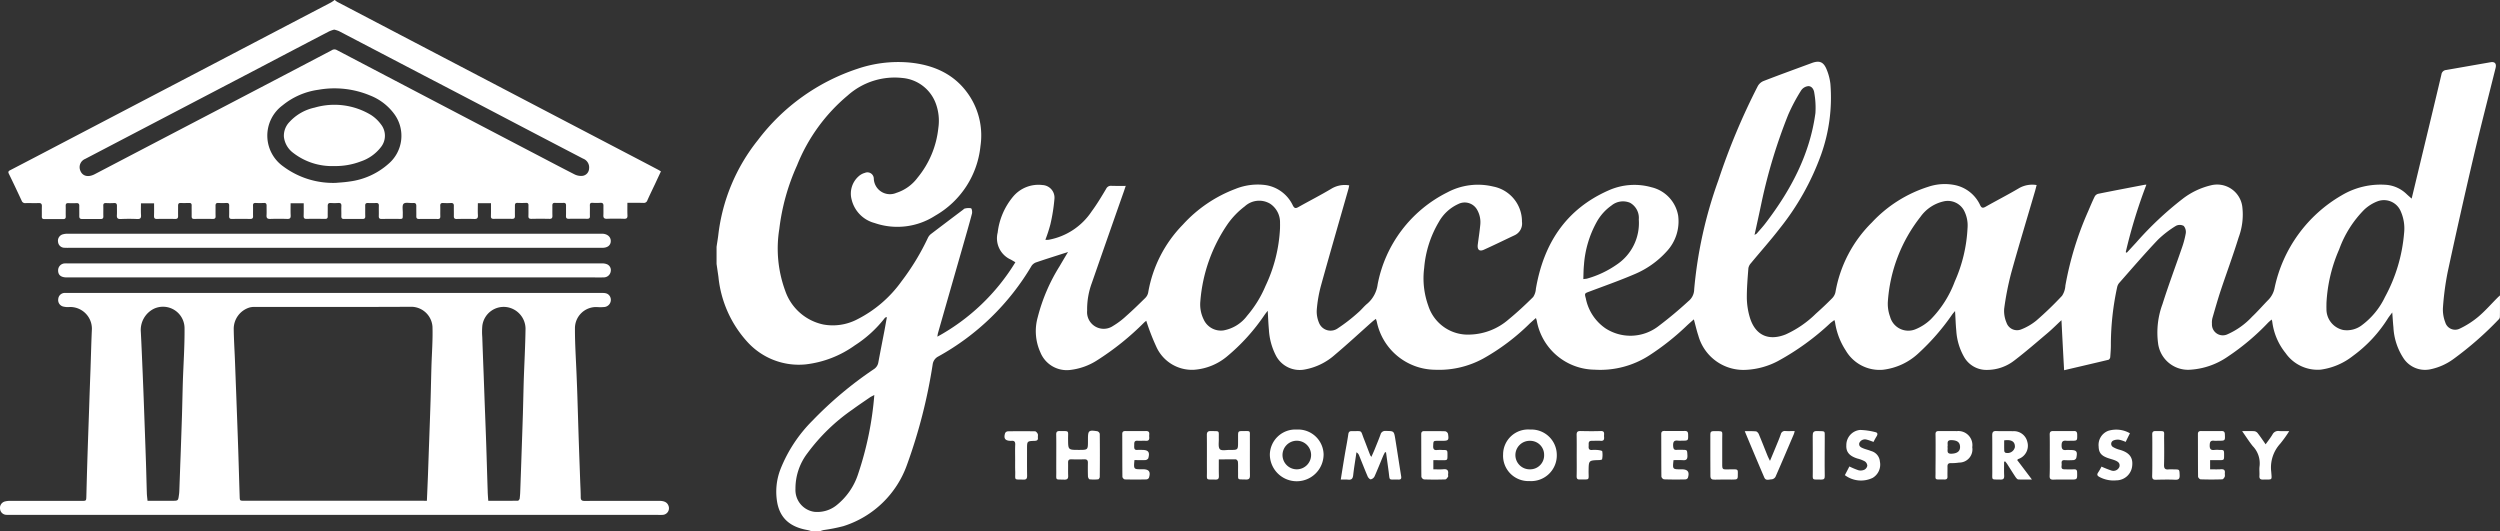 <svg viewBox="0 0 321.937 68.389" xmlns="http://www.w3.org/2000/svg">
<rect x="0" y="0" width="321.937" height="68.389" fill="#333333" stroke="none"/>
<defs>
<style>
                      .cls-1 {
                        fill: #fff;
                      }
                    </style>
</defs>
<g id="Logo" transform="translate(-450.375 -2080.849)">
<g data-name="Group 12" id="Group_12" transform="translate(542.65 2088.799)">
<path class="cls-1" d="M0,23.7c.07-.5.16-1,.22-1.5A23.959,23.959,0,0,1,5.341,9.928,26.469,26.469,0,0,1,18.1.785a16.309,16.309,0,0,1,6.642-.83c3.321.3,6.152,1.59,7.972,4.531a9.311,9.311,0,0,1,1.27,6.232,11.654,11.654,0,0,1-5.822,8.962,8.982,8.982,0,0,1-7.812.95,4.118,4.118,0,0,1-2.951-3,2.976,2.976,0,0,1,.89-3.011,2,2,0,0,1,.82-.45.822.822,0,0,1,1.14.76,2.079,2.079,0,0,0,2.9,1.82A5.468,5.468,0,0,0,25.877,14.8a12.013,12.013,0,0,0,2.681-6.392,6.428,6.428,0,0,0-.35-3.231,5.045,5.045,0,0,0-4.241-3.221A9.078,9.078,0,0,0,16.894,4.2a22.709,22.709,0,0,0-6.532,9.012,27.77,27.77,0,0,0-2.281,8.182,15.76,15.76,0,0,0,.76,7.962,6.637,6.637,0,0,0,4.9,4.341,6.782,6.782,0,0,0,4.271-.61,15.736,15.736,0,0,0,5.8-4.941,30.974,30.974,0,0,0,3.411-5.621,1.373,1.373,0,0,1,.4-.49Q29.7,20.455,31.768,18.9c.05-.04.1-.11.16-.12a1.874,1.874,0,0,1,.84-.05c.11.04.18.48.12.7-.38,1.45-.8,2.881-1.21,4.321q-1.59,5.536-3.171,11.073a4.028,4.028,0,0,0-.07.44A26.87,26.87,0,0,0,38.48,25.682l-.58-.34a3,3,0,0,1-1.7-3.481A8.806,8.806,0,0,1,38.18,17.24a4.254,4.254,0,0,1,3.791-1.5,1.624,1.624,0,0,1,1.54,1.77,22.847,22.847,0,0,1-.52,3.281,18.513,18.513,0,0,1-.65,2,2.783,2.783,0,0,0,.41,0,8.487,8.487,0,0,0,5.561-3.671c.68-.92,1.27-1.91,1.86-2.9a.667.667,0,0,1,.67-.38c.59.02,1.19.01,1.85.01-.07.2-.15.44-.23.68q-2.086,5.927-4.151,11.863a9.758,9.758,0,0,0-.59,3.521,2.141,2.141,0,0,0,3.331,1.971,10.1,10.1,0,0,0,1.71-1.29c.84-.74,1.64-1.52,2.431-2.3a1.355,1.355,0,0,0,.39-.71,16.441,16.441,0,0,1,4.471-8.752,17.468,17.468,0,0,1,6.752-4.591,7.671,7.671,0,0,1,3.711-.52,4.641,4.641,0,0,1,3.691,2.641c.2.39.37.41.72.21,1.42-.8,2.881-1.54,4.281-2.381a3.331,3.331,0,0,1,2.261-.41c-.04.17-.06.34-.11.5-1.18,4.151-2.391,8.3-3.541,12.463a16.926,16.926,0,0,0-.53,3.091,3.726,3.726,0,0,0,.29,1.64,1.6,1.6,0,0,0,2.441.7,21.646,21.646,0,0,0,2.591-2.011c.43-.36.78-.83,1.22-1.18a3.922,3.922,0,0,0,1.3-2.451,16.732,16.732,0,0,1,8.962-11.843,8.369,8.369,0,0,1,5.912-.76,4.576,4.576,0,0,1,3.711,4.541,1.653,1.653,0,0,1-.94,1.73c-1.32.62-2.641,1.27-3.971,1.87-.58.26-.86-.01-.78-.67.11-.84.24-1.68.32-2.521a3.215,3.215,0,0,0-.46-2.051,1.832,1.832,0,0,0-2.381-.64,5.443,5.443,0,0,0-2.491,2.3,13.793,13.793,0,0,0-1.89,5.932,10.411,10.411,0,0,0,.53,4.861,5.348,5.348,0,0,0,5.411,3.711,7.9,7.9,0,0,0,4.921-1.941c1.11-.91,2.161-1.89,3.171-2.891a2.114,2.114,0,0,0,.35-1.05c.99-5.792,3.831-10.233,9.342-12.673a8.121,8.121,0,0,1,5.561-.41,4.542,4.542,0,0,1,3.421,3.651,5.663,5.663,0,0,1-1.51,4.641,11.607,11.607,0,0,1-4.091,2.891c-1.91.82-3.871,1.51-5.812,2.241-.64.24-.66.22-.48.88A6.11,6.11,0,0,0,114.48,34.2a5.9,5.9,0,0,0,6.722-.22,51.106,51.106,0,0,0,3.941-3.281,1.963,1.963,0,0,0,.75-1.53A55.7,55.7,0,0,1,129,15.149a84.853,84.853,0,0,1,5.081-12.143,1.488,1.488,0,0,1,.74-.66c2.061-.8,4.141-1.55,6.222-2.321.95-.35,1.49-.16,1.881.77a6.822,6.822,0,0,1,.51,1.921,21.848,21.848,0,0,1-1.22,9.172,33.228,33.228,0,0,1-5.311,9.452c-1.18,1.53-2.471,2.971-3.7,4.461a1.3,1.3,0,0,0-.33.65c-.1,1.29-.21,2.591-.2,3.881a9.308,9.308,0,0,0,.37,2.4c.68,2.331,2.4,3.141,4.641,2.241a13.383,13.383,0,0,0,3.891-2.681c.71-.63,1.4-1.28,2.071-1.961a1.588,1.588,0,0,0,.44-.8,16.577,16.577,0,0,1,4.691-8.972,16.907,16.907,0,0,1,7.272-4.6,6.618,6.618,0,0,1,3.391-.22,4.6,4.6,0,0,1,3.281,2.6c.18.37.35.39.69.2,1.43-.81,2.9-1.56,4.321-2.4a3.444,3.444,0,0,1,2.261-.4c-.07.26-.13.51-.2.76-1.03,3.531-2.1,7.042-3.081,10.583a37.61,37.61,0,0,0-.9,4.591,3.871,3.871,0,0,0,.3,1.79,1.429,1.429,0,0,0,1.88.87,7.24,7.24,0,0,0,1.961-1.14A43.328,43.328,0,0,0,173.265,30a2.686,2.686,0,0,0,.43-1.32,41.633,41.633,0,0,1,2.931-9.562c.27-.63.53-1.26.83-1.87a.724.724,0,0,1,.46-.38c1.971-.4,3.941-.77,5.912-1.15a1.866,1.866,0,0,1,.3-.03,66.361,66.361,0,0,0-2.661,8.692c.04.03.09.05.13.08.4-.43.8-.87,1.2-1.3a43.179,43.179,0,0,1,5.992-5.641,9.591,9.591,0,0,1,3.671-1.75,3.268,3.268,0,0,1,4.011,2.711A8.434,8.434,0,0,1,196,22.5c-.7,2.271-1.53,4.5-2.281,6.752-.4,1.2-.74,2.411-1.09,3.621a2.3,2.3,0,0,0-.06.74,1.4,1.4,0,0,0,2.011,1.34,9.671,9.671,0,0,0,3.151-2.251c.75-.71,1.42-1.49,2.151-2.231a3.011,3.011,0,0,0,.76-1.52,18.069,18.069,0,0,1,8.642-11.893,9.785,9.785,0,0,1,5.8-1.34,4.253,4.253,0,0,1,2.531,1.17c.19.18.39.35.67.6.24-.99.45-1.86.66-2.741,1.06-4.411,2.131-8.822,3.171-13.233a.67.67,0,0,1,.61-.59c1.911-.33,3.821-.67,5.731-1,.54-.09.77.18.64.73-.95,3.821-1.941,7.632-2.841,11.463q-1.74,7.427-3.341,14.874a36.4,36.4,0,0,0-.6,4.541,4.551,4.551,0,0,0,.3,1.89,1.323,1.323,0,0,0,1.88.8,11.125,11.125,0,0,0,2.371-1.52c.89-.75,1.66-1.64,2.481-2.461.08-.08.16-.15.31-.29,0,.98.01,1.88-.01,2.771a.508.508,0,0,1-.17.34,43.269,43.269,0,0,1-5.862,5.121,7.651,7.651,0,0,1-2.9,1.28A3.319,3.319,0,0,1,217.207,38a7.993,7.993,0,0,1-1.27-3.941c-.06-.58-.09-1.16-.15-1.91-.23.31-.4.52-.54.73a17.4,17.4,0,0,1-4.531,4.871,8.567,8.567,0,0,1-4.131,1.76,5.029,5.029,0,0,1-4.541-2.141,7.986,7.986,0,0,1-1.71-4.041,1.931,1.931,0,0,0-.08-.27c-.18.16-.33.28-.46.41a30.139,30.139,0,0,1-5.191,4.371,9.506,9.506,0,0,1-4.991,1.69,3.89,3.89,0,0,1-3.981-3.411,10.566,10.566,0,0,1,.57-5.051c.76-2.411,1.65-4.771,2.471-7.162a11.863,11.863,0,0,0,.52-1.921,1.2,1.2,0,0,0-.26-.98,1.071,1.071,0,0,0-1-.01,13.155,13.155,0,0,0-2.321,1.79c-1.72,1.81-3.351,3.711-5,5.581a1.24,1.24,0,0,0-.25.53,35.311,35.311,0,0,0-.81,7.322c.01.56-.04,1.13-.08,1.69a.461.461,0,0,1-.21.33c-1.87.45-3.741.88-5.731,1.35-.12-2.171-.23-4.261-.34-6.442-.62.57-1.16,1.12-1.75,1.62-1.42,1.2-2.831,2.431-4.311,3.561a5.725,5.725,0,0,1-3.531,1.22,3.3,3.3,0,0,1-2.971-1.71,7.752,7.752,0,0,1-.98-3.321c-.08-.81-.1-1.62-.16-2.551-.17.2-.28.32-.38.46a29.142,29.142,0,0,1-4.281,4.931,8.065,8.065,0,0,1-4.621,2.171,5.042,5.042,0,0,1-4.8-2.491,9.027,9.027,0,0,1-1.37-3.611,1.739,1.739,0,0,0-.09-.3c-.19.15-.35.26-.5.38a32.762,32.762,0,0,1-6.782,4.911,9.787,9.787,0,0,1-4.051,1.12,6.021,6.021,0,0,1-6.182-4.4c-.22-.66-.37-1.34-.58-2.1-.3.27-.57.5-.83.74a32.505,32.505,0,0,1-4.921,3.911,11.628,11.628,0,0,1-7.032,1.83,7.665,7.665,0,0,1-7.452-6.342c-.02-.08-.05-.15-.1-.31-.29.25-.53.46-.77.68a27.922,27.922,0,0,1-6,4.531,11.871,11.871,0,0,1-6.242,1.45,7.738,7.738,0,0,1-7.482-6.192c-.02-.09-.06-.18-.11-.36a5.862,5.862,0,0,0-.48.37c-1.59,1.41-3.161,2.871-4.791,4.241a7.957,7.957,0,0,1-3.851,1.9,3.45,3.45,0,0,1-3.771-1.81,8.283,8.283,0,0,1-.89-3.3c-.07-.77-.1-1.54-.15-2.441-.18.22-.29.36-.39.5A25.454,25.454,0,0,1,65.747,37.8a7.445,7.445,0,0,1-4.281,1.73,5.031,5.031,0,0,1-4.851-3,28.4,28.4,0,0,1-1.28-3.311c-.04.03-.16.12-.27.22a35.091,35.091,0,0,1-5.982,4.821,8.109,8.109,0,0,1-3.631,1.3A3.662,3.662,0,0,1,41.7,37.285a6.614,6.614,0,0,1-.34-4.531,23.072,23.072,0,0,1,2.821-6.572c.33-.57.67-1.14,1.08-1.82-.26.09-.39.13-.53.17-1.17.38-2.341.74-3.5,1.14a1.222,1.222,0,0,0-.65.45,31.759,31.759,0,0,1-12.043,11.7,1.341,1.341,0,0,0-.71,1.03,68.115,68.115,0,0,1-3.291,12.873,12.758,12.758,0,0,1-8.212,7.942,21.763,21.763,0,0,1-2.531.5,3.377,3.377,0,0,0-.42.13h-1.2a4.418,4.418,0,0,0-.52-.14c-2.05-.37-3.421-1.39-3.831-3.471a8.013,8.013,0,0,1,.39-4.311,18.413,18.413,0,0,1,4.141-6.3,48.718,48.718,0,0,1,7.912-6.632,1.279,1.279,0,0,0,.57-.88c.25-1.35.52-2.711.78-4.061.11-.58.21-1.17.32-1.75-.17.02-.24.06-.28.12a15.413,15.413,0,0,1-3.861,3.521,13.509,13.509,0,0,1-6.312,2.441A8.939,8.939,0,0,1,4,35.974,14.549,14.549,0,0,1,.24,27.552L0,25.9C0,25.172,0,24.431,0,23.7Zm72.559-2.391c0-.22.01-.43,0-.65a2.866,2.866,0,0,0-1.27-2.511,2.739,2.739,0,0,0-3.261.33,10.3,10.3,0,0,0-2.181,2.241A20.328,20.328,0,0,0,62.3,30.7a4.355,4.355,0,0,0,.42,2.331,2.434,2.434,0,0,0,2.551,1.43,4.885,4.885,0,0,0,3.061-1.9,14.512,14.512,0,0,0,2.351-3.811A19.421,19.421,0,0,0,72.559,21.311Zm88.533,0a4.155,4.155,0,0,0-.49-2.361,2.379,2.379,0,0,0-2.461-1.13,5.013,5.013,0,0,0-3.111,2.021,19.812,19.812,0,0,0-4.2,10.953,4.786,4.786,0,0,0,.29,1.9,2.427,2.427,0,0,0,3.341,1.59,6.268,6.268,0,0,0,1.9-1.25,13.83,13.83,0,0,0,3.081-4.851A19.124,19.124,0,0,0,161.092,21.311Zm46.222,9.633c0,.25-.01.5,0,.75a2.727,2.727,0,0,0,2.151,2.711,3.158,3.158,0,0,0,2.441-.64,9.691,9.691,0,0,0,2.941-3.6,20.716,20.716,0,0,0,2.461-8.2,5.469,5.469,0,0,0-.46-2.911,2.343,2.343,0,0,0-2.951-1.22,5.252,5.252,0,0,0-1.71,1.07,13.981,13.981,0,0,0-3.231,5.111A19.642,19.642,0,0,0,207.314,30.943Zm-187,11.833c-.27.15-.44.22-.58.32-.74.51-1.49,1.01-2.211,1.54a24.446,24.446,0,0,0-5.792,5.6,7.476,7.476,0,0,0-1.57,4.641,2.835,2.835,0,0,0,2.4,2.941,3.946,3.946,0,0,0,2.821-.79,8.473,8.473,0,0,0,2.861-4.121A42.193,42.193,0,0,0,20.315,42.776Zm113.35-20.615c.19-.11.25-.13.29-.18.39-.45.8-.89,1.16-1.37,3.221-4.221,5.671-8.8,6.392-14.144a10.939,10.939,0,0,0-.15-2.611c-.05-.42-.32-.87-.78-.85a1.26,1.26,0,0,0-.91.55,23.323,23.323,0,0,0-1.66,3.121,68.952,68.952,0,0,0-3.421,11.233C134.3,19.27,134,20.641,133.665,22.161Zm-22.046,5.691c.22-.03.35-.03.47-.06a12.627,12.627,0,0,0,3.821-1.8,6.425,6.425,0,0,0,2.851-5.822,2.229,2.229,0,0,0-1.12-2.141,2.331,2.331,0,0,0-2.4.35,6.35,6.35,0,0,0-1.89,2.1,13.346,13.346,0,0,0-1.65,5.541C111.639,26.622,111.639,27.212,111.619,27.852Z" data-name="Path 14" id="Path_14" transform="translate(0 0.139)"></path>
<path class="cls-1" d="M807.541,478.541c.16-.36.29-.64.41-.93.26-.65.53-1.29.77-1.951a.6.6,0,0,1,.65-.46c1.07.01,1.08-.01,1.25,1.03.26,1.6.5,3.211.76,4.821.04.26-.02.42-.33.41-1.36-.04-1.11.24-1.29-1.07l-.33-2.431-.13-.03c-.08.15-.16.3-.23.45-.37.89-.73,1.79-1.12,2.671a.729.729,0,0,1-.48.38c-.12.02-.34-.21-.41-.38-.38-.89-.73-1.79-1.09-2.681a.768.768,0,0,0-.35-.42c-.14.98-.31,1.951-.42,2.941-.05.44-.2.63-.65.58-.29-.03-.59-.01-.95-.01.17-1.07.33-2.081.5-3.081.15-.92.34-1.83.47-2.751.04-.29.15-.41.44-.41,1.45.03,1.09-.21,1.59,1.05.27.68.52,1.37.79,2.051C807.4,478.351,807.441,478.391,807.541,478.541Z" data-name="Path 15" id="Path_15" transform="translate(-723.219 -427.654)"></path>
<path class="cls-1" d="M1016.081,473.323a3.269,3.269,0,0,1,3.431,3.191,3.307,3.307,0,0,1-3.521,3.441,3.256,3.256,0,0,1-3.391-3.431A3.22,3.22,0,0,1,1016.081,473.323Zm1.8,3.241a1.787,1.787,0,0,0-1.81-1.79,1.836,1.836,0,1,0-.02,3.671A1.8,1.8,0,0,0,1017.881,476.564Z" data-name="Path 16" id="Path_16" transform="translate(-911.313 -425.957)"></path>
<path class="cls-1" d="M715.771,473.336a3.278,3.278,0,0,1,3.451,3.181,3.461,3.461,0,0,1-6.922.03A3.283,3.283,0,0,1,715.771,473.336Zm.01,5.121a1.85,1.85,0,0,0,1.831-1.91,1.841,1.841,0,1,0-1.831,1.91Z" data-name="Path 17" id="Path_17" transform="translate(-641.051 -425.97)"></path>
<path class="cls-1" d="M437.3,478.026c0-.88.01-1.771-.01-2.651-.01-.34.1-.48.46-.47,1.28.02,1.06-.12,1.07,1.05.01,1.38,0,1.38,1.4,1.38,1.16,0,1.16,0,1.16-1.17v-.2c0-1.13.09-1.21,1.22-1.03a.472.472,0,0,1,.3.33q.03,2.776,0,5.551c0,.11-.13.31-.21.31a5.776,5.776,0,0,1-1.1,0c-.09-.01-.2-.24-.21-.37-.02-.58-.02-1.17-.01-1.75.01-.34-.13-.47-.47-.46q-.825.03-1.65,0c-.33-.01-.44.12-.43.44.01.55-.01,1.1.01,1.65.02.37-.08.54-.5.53-1.21-.05-1.02.16-1.03-1.03C437.294,479.426,437.3,478.726,437.3,478.026Z" data-name="Path 18" id="Path_18" transform="translate(-393.553 -427.349)"></path>
<path class="cls-1" d="M632.736,478.94c0,.76-.01,1.44.01,2.121.01.33-.07.49-.44.48-1.29-.03-1.09.16-1.1-1.07-.01-1.55.01-3.1-.01-4.641-.01-.41.13-.55.54-.54,1.18.04.98-.13,1,1.02.01.46-.1,1.07.14,1.32.22.23.85.08,1.29.09,1.05.01,1.05,0,1.05-1.06v-.65c0-.71,0-.72.7-.72.94,0,.82-.07.82.83.01,1.61-.01,3.231.01,4.841.01.43-.1.59-.55.57-1.14-.04-.96.14-.98-.99-.01-.43.02-.87-.02-1.3a.458.458,0,0,0-.26-.31C634.226,478.93,633.516,478.94,632.736,478.94Z" data-name="Path 19" id="Path_19" transform="translate(-568.059 -427.732)"></path>
<path class="cls-1" d="M1643.83,479.247c0,.6-.02,1.19.01,1.791.01.35-.08.51-.47.5-1.25-.04-1.05.16-1.06-1.06-.01-1.55.01-3.1-.01-4.641,0-.4.11-.57.53-.55.71.03,1.43,0,2.151.02a1.772,1.772,0,0,1,1.84,1.37,1.8,1.8,0,0,1-1.16,2.211c-.03.01-.05.04-.15.13.61.8,1.22,1.61,1.9,2.511-.65,0-1.21.02-1.76-.01-.12-.01-.26-.18-.35-.31-.36-.54-.7-1.09-1.05-1.64-.08-.13-.19-.25-.28-.37A.582.582,0,0,0,1643.83,479.247Zm.01-2.761c0,.47-.01.92.01,1.36a.315.315,0,0,0,.14.23.966.966,0,0,0,1.23-.72C1645.251,476.656,1644.8,476.356,1643.84,476.486Z" data-name="Path 20" id="Path_20" transform="translate(-1478.027 -427.73)"></path>
<path class="cls-1" d="M1569.256,478.441c0-.9.01-1.8-.01-2.7-.01-.33.11-.44.44-.44.77.02,1.53-.01,2.3.01a1.81,1.81,0,0,1,1.99,2.071,1.7,1.7,0,0,1-1.7,1.981,6,6,0,0,1-1.04.07c-.33-.01-.45.12-.45.43.01.43-.01.87,0,1.3.01.28-.11.38-.39.38-1.41-.02-1.12.16-1.15-1.06C1569.246,479.8,1569.256,479.121,1569.256,478.441Zm1.53-1.1c.1.34-.23.91.52.88.73-.03,1.1-.31,1.1-.87-.01-.59-.35-.86-1.13-.88C1570.566,476.47,1570.9,477.02,1570.786,477.341Z" data-name="Path 21" id="Path_21" transform="translate(-1412.275 -427.744)"></path>
<path class="cls-1" d="M1456.291,475.412c-.34-.12-.61-.23-.9-.3a.792.792,0,0,0-.94.46c-.08.44.27.57.57.69s.64.19.94.32a1.525,1.525,0,0,1,1.15,1.36,1.985,1.985,0,0,1-.93,2.1,3.459,3.459,0,0,1-3.581-.35c.19-.37.39-.74.58-1.12a9.432,9.432,0,0,0,1.17.49,1.167,1.167,0,0,0,.76-.07.722.722,0,0,0,.38-.52.744.744,0,0,0-.31-.55,4.054,4.054,0,0,0-.97-.37c-1.04-.33-1.47-.85-1.421-1.71a1.951,1.951,0,0,1,1.771-1.971,8.829,8.829,0,0,1,1.951.28c.31.06.34.26.19.52A7.668,7.668,0,0,0,1456.291,475.412Z" data-name="Path 22" id="Path_22" transform="translate(-1307.302 -426.455)"></path>
<path class="cls-1" d="M1778.171,478.118a13.72,13.72,0,0,0,1.29.51.828.828,0,0,0,1.02-.5c.11-.49-.24-.68-.61-.83-.26-.1-.54-.17-.81-.26-.92-.31-1.24-.7-1.26-1.51a1.934,1.934,0,0,1,1.24-2.021,3.533,3.533,0,0,1,2.791.32c-.2.39-.37.74-.55,1.11a4.437,4.437,0,0,0-.82-.28,1.477,1.477,0,0,0-.72.08.474.474,0,0,0-.07.87,3.305,3.305,0,0,0,.87.35c1.21.35,1.7.98,1.58,2.061a2.059,2.059,0,0,1-2.051,1.87,3.82,3.82,0,0,1-2.171-.44c-.24-.13-.36-.27-.18-.55A7.052,7.052,0,0,0,1778.171,478.118Z" data-name="Path 23" id="Path_23" transform="translate(-1599.824 -425.98)"></path>
<path class="cls-1" d="M1323.7,475.3a13.294,13.294,0,0,1,1.43.02c.14.01.32.21.38.36.39.93.76,1.88,1.14,2.821.07.16.15.32.3.62.29-.69.52-1.24.75-1.8.22-.54.45-1.07.64-1.62a.54.54,0,0,1,.63-.42c.36.02.73,0,1.16,0a2.506,2.506,0,0,1-.11.4c-.78,1.83-1.56,3.671-2.36,5.491a.671.671,0,0,1-.51.33c-.31,0-.73.22-.93-.23C1325.38,479.321,1324.56,477.36,1323.7,475.3Z" data-name="Path 24" id="Path_24" transform="translate(-1191.295 -427.723)"></path>
<path class="cls-1" d="M1716.215,478.416c0-.88.01-1.76-.01-2.651-.01-.35.11-.47.46-.47.88.01,1.761.01,2.651,0,.33-.01.42.13.43.45.01.8.02.8-.76.8-.22,0-.43.02-.65,0-.46-.05-.6.14-.6.6s.14.65.6.59a3.377,3.377,0,0,1,.45,0c.89,0,1.03.16.84,1.04a.445.445,0,0,1-.33.26,9.6,9.6,0,0,1-1.2.01c-.4-.01-.37.27-.35.51.02.26-.17.66.34.67.42.01.83.02,1.25,0,.31-.01.4.12.4.41.02.91.03.91-.86.91-.73,0-1.47-.02-2.2.01-.38.01-.49-.13-.48-.49C1716.235,480.177,1716.215,479.3,1716.215,478.416Z" data-name="Path 25" id="Path_25" transform="translate(-1544.53 -427.739)"></path>
<path class="cls-1" d="M523.87,479.041c-.11,1.19-.11,1.19.97,1.18h.1c.8,0,1.04.31.8,1.09a.417.417,0,0,1-.32.22q-1.4.03-2.791,0a.455.455,0,0,1-.31-.32c-.02-1.85-.01-3.691-.02-5.541,0-.29.15-.37.41-.37.88.01,1.76.01,2.651,0,.58,0,.38.42.41.72s0,.57-.43.54c-.35-.03-.7.02-1.05-.01-.51-.04-.44.31-.45.62s-.03.62.45.56a5.044,5.044,0,0,1,.55,0c.82,0,1.04.28.81,1.08a.492.492,0,0,1-.36.23C524.811,479.061,524.351,479.041,523.87,479.041Z" data-name="Path 26" id="Path_26" transform="translate(-470.056 -427.744)"></path>
<path class="cls-1" d="M1217.78,478.961c-.13,1.18-.13,1.18.96,1.18h.1c.78,0,1.03.33.79,1.1a.4.4,0,0,1-.32.2c-.92.02-1.831.02-2.751-.01a.482.482,0,0,1-.34-.35c-.02-1.831-.01-3.671-.02-5.5,0-.28.13-.38.4-.38.88.01,1.77.01,2.651,0,.3,0,.4.13.41.42.02.83.03.83-.79.83a4.169,4.169,0,0,1-.5,0c-.51-.08-.66.14-.64.64.02.4.1.6.53.54a6,6,0,0,1,.6,0c.7,0,.67,0,.71.71.02.48-.12.67-.61.62A11.614,11.614,0,0,0,1217.78,478.961Z" data-name="Path 27" id="Path_27" transform="translate(-1094.548 -427.654)"></path>
<path class="cls-1" d="M908.76,479.141v1.18c.45,0,.88.03,1.3-.01.5-.05.67.16.6.63-.02.11.04.26-.01.34-.09.14-.23.34-.35.34-.91.03-1.83.03-2.741,0a.486.486,0,0,1-.34-.34c-.02-1.83-.01-3.661-.02-5.491,0-.28.12-.39.39-.39.9.01,1.8-.01,2.7.02a.5.5,0,0,1,.36.33c.13.84.06.9-.79.9h-.45c-.67,0-.64,0-.67.65-.02.41.11.59.53.53a4.7,4.7,0,0,1,.65,0c.66,0,.66,0,.66.66s0,.66-.66.66C909.541,479.141,909.181,479.141,908.76,479.141Z" data-name="Path 28" id="Path_28" transform="translate(-816.456 -427.834)"></path>
<path class="cls-1" d="M1908.671,479.051v1.18c.49,0,.95.02,1.41-.01.37-.02.53.11.49.48-.02.16.04.35-.02.49s-.2.32-.31.33q-1.4.045-2.791,0c-.12,0-.33-.23-.33-.35-.02-1.83-.01-3.661-.02-5.491,0-.28.14-.38.4-.38.88.01,1.76.01,2.651,0,.29,0,.41.11.42.41.04.83.04.84-.78.84-.2,0-.4.02-.6,0-.44-.05-.56.12-.57.56-.02.52.15.69.65.62a3.373,3.373,0,0,1,.551,0c.65,0,.65,0,.65.67,0,.65,0,.65-.67.65Z" data-name="Path 29" id="Path_29" transform="translate(-1716.34 -427.744)"></path>
<path class="cls-1" d="M1964,475.253c.63,0,1.12-.02,1.59.01a.694.694,0,0,1,.43.27c.33.43.64.88,1.01,1.42.33-.46.63-.84.88-1.26a.819.819,0,0,1,.86-.45c.39.03.78.01,1.3.01a15.567,15.567,0,0,1-1.16,1.62,4.539,4.539,0,0,0-1.16,3.611c.09,1.17.18.98-1.03,1.01-.37.01-.51-.1-.49-.48.03-.41-.04-.84.02-1.25a3.189,3.189,0,0,0-.88-2.581C1964.9,476.6,1964.51,475.973,1964,475.253Z" data-name="Path 30" id="Path_30" transform="translate(-1767.549 -427.687)"></path>
<path class="cls-1" d="M1107.3,478.424c0-.87.01-1.73-.01-2.6-.01-.38.09-.54.5-.53.87.02,1.73.03,2.6,0,.58-.02.41.39.43.69.03.32.03.61-.44.57-.38-.03-.77,0-1.15,0-.49,0-.37.37-.39.65s-.01.55.4.53a4.7,4.7,0,0,1,.75,0c.21.02.58.08.6.17a2.98,2.98,0,0,1-.02,1.03c-.01.05-.26.1-.4.1-1.33.04-1.32.04-1.34,1.39-.01,1.29.23,1.08-1.15,1.11-.32.01-.39-.14-.39-.42C1107.314,480.225,1107.3,479.325,1107.3,478.424Z" data-name="Path 31" id="Path_31" transform="translate(-996.535 -427.737)"></path>
<path class="cls-1" d="M372.057,479.2c0-.67-.02-1.33.01-2,.02-.41-.14-.55-.52-.5h-.05c-.73-.01-.95-.3-.73-1a.442.442,0,0,1,.36-.23c1.16-.02,2.331-.02,3.491,0,.12,0,.29.2.35.34s0,.33.02.49c.03.31-.13.39-.42.4-.98.03-.98.04-.98,1.04,0,1.15-.01,2.3.01,3.441,0,.35-.07.52-.47.51-1.27-.04-1.04.15-1.06-1.05C372.047,480.156,372.057,479.676,372.057,479.2Z" data-name="Path 32" id="Path_32" transform="translate(-333.607 -427.879)"></path>
<path class="cls-1" d="M1279.381,478.531c0-.9.01-1.8,0-2.691-.01-.32.11-.44.44-.44,1.34.02,1.07-.11,1.09,1.02.01,1.15.01,2.291,0,3.441,0,.34.09.49.45.47.38-.02.76.01,1.15-.01.3-.01.44.1.41.4v.1c.01.82.01.82-.79.82-.71,0-1.43-.02-2.141.01-.45.02-.62-.1-.6-.58C1279.4,480.221,1279.371,479.371,1279.381,478.531Z" data-name="Path 33" id="Path_33" transform="translate(-1151.408 -427.834)"></path>
<path class="cls-1" d="M1848.22,478.441c0-.9.01-1.8-.01-2.7-.01-.33.12-.44.44-.44,1.32.02,1.071-.12,1.091,1.03.01,1.12.02,2.231-.01,3.351-.01.45.15.6.58.56a5.453,5.453,0,0,1,.7,0c.73,0,.7,0,.73.73.02.45-.1.62-.58.6-.83-.04-1.67-.02-2.5,0-.35.01-.46-.12-.46-.47C1848.23,480.2,1848.22,479.321,1848.22,478.441Z" data-name="Path 34" id="Path_34" transform="translate(-1663.332 -427.744)"></path>
<path class="cls-1" d="M1412.735,478.417c0,.88-.01,1.771.01,2.651.01.34-.09.48-.45.47-1.29-.03-1.08.17-1.09-1.07-.01-1.52.01-3.031-.01-4.551-.01-.47.11-.65.61-.63,1.1.04.92-.09.94.94C1412.735,476.957,1412.735,477.687,1412.735,478.417Z" data-name="Path 35" id="Path_35" transform="translate(-1270.038 -427.73)"></path>
</g>
<g data-name="Group 13" id="Group_13" transform="translate(450.375 2080.849)">
<path class="cls-1" d="M54.794,0a1.8,1.8,0,0,0,.323.246q10.1,5.286,20.211,10.573,8.42,4.407,16.857,8.815c1.418.739,2.828,1.478,4.246,2.225.11.059.212.127.357.212-.238.51-.476,1.011-.7,1.5-.348.739-.713,1.478-1.045,2.225a.474.474,0,0,1-.518.331c-.662-.017-1.325-.008-2.055-.008,0,.552-.017,1.07.008,1.588.017.34-.076.484-.442.467-.739-.025-1.469-.025-2.208,0-.365.008-.467-.136-.45-.467.017-.4,0-.79.008-1.189.008-.28-.085-.416-.391-.4a8.16,8.16,0,0,1-1.019,0c-.263-.017-.348.093-.34.348.017.45-.008.909.008,1.359.008.263-.093.348-.348.348-.79-.008-1.588-.008-2.378,0-.289.008-.365-.11-.357-.374.017-.442,0-.875.008-1.316.008-.238-.068-.374-.34-.357-.365.017-.739.008-1.1,0-.238-.008-.323.1-.323.331.008.442-.008.875.008,1.316.008.28-.068.416-.382.408-.781-.017-1.554-.017-2.335,0-.272,0-.382-.085-.374-.365.017-.45,0-.909.008-1.359.008-.229-.068-.34-.314-.331-.365.017-.739.017-1.1,0-.246-.008-.331.1-.331.331,0,.45-.008.909,0,1.359.008.28-.11.374-.374.365-.79-.008-1.588-.008-2.378,0-.255,0-.348-.093-.34-.348.017-.543.008-1.1.008-1.664h-1.69c0,.51-.025,1.028.008,1.546.017.374-.1.493-.476.484-.747-.025-1.5-.017-2.25,0-.28.008-.382-.1-.374-.374.008-.442-.008-.875,0-1.316.008-.272-.11-.382-.382-.365a9.364,9.364,0,0,1-.977,0c-.289-.017-.408.076-.391.382.017.442-.008.875.008,1.316.008.246-.068.365-.331.357q-1.21-.013-2.42,0c-.263,0-.348-.11-.34-.357.008-.425-.008-.849,0-1.274.008-.3-.076-.45-.408-.425-.425.034-.994-.127-1.223.093-.221.2-.1.79-.11,1.206-.017.841.1.747-.747.747-.654,0-1.3-.008-1.953.008-.306.008-.4-.1-.391-.391.017-.442-.008-.875.008-1.316.008-.255-.093-.357-.348-.348-.357.017-.7.017-1.062,0-.255-.008-.357.093-.348.348.008.45-.008.909.008,1.359.008.255-.093.348-.348.348-.79-.008-1.588-.008-2.378,0-.289.008-.365-.119-.357-.382.017-.425-.017-.849.008-1.274.017-.331-.11-.425-.416-.4a6.857,6.857,0,0,1-.934,0c-.3-.017-.408.093-.408.382.008.442-.008.875,0,1.316.008.255-.085.357-.348.348-.79-.008-1.588-.017-2.378,0-.314.008-.382-.127-.374-.408.017-.518.008-1.045.008-1.6H49.1c0,.51-.017,1.028.008,1.546.017.34-.076.484-.45.467q-1.083-.038-2.165,0c-.365.008-.518-.085-.493-.476.025-.408,0-.824.008-1.231,0-.246-.085-.365-.348-.348-.357.017-.7.017-1.062,0-.263-.008-.348.093-.34.348.017.45-.008.909.008,1.359.008.255-.093.348-.348.348-.79-.008-1.588-.008-2.378,0-.289.008-.365-.119-.357-.382.017-.442,0-.875.008-1.316.008-.246-.076-.365-.34-.357-.357.017-.7.017-1.062,0-.289-.017-.365.119-.357.382.008.442-.008.875.008,1.316.008.246-.076.357-.34.357q-1.21-.013-2.42,0c-.238,0-.323-.093-.323-.331.008-.467-.008-.934,0-1.4.008-.238-.093-.331-.323-.323-.365.008-.739.017-1.1,0-.246-.008-.323.119-.323.34,0,.442-.008.875,0,1.316.008.289-.085.408-.391.4-.781-.017-1.554-.017-2.335,0-.314.008-.382-.127-.374-.408.017-.518.008-1.045.008-1.6h-1.69c0,.5-.025,1,.008,1.5.025.382-.076.535-.493.518-.7-.034-1.418-.034-2.123,0-.408.017-.518-.136-.493-.51s0-.764.008-1.146c.008-.28-.076-.425-.391-.4a8.161,8.161,0,0,1-1.019,0c-.255-.008-.357.085-.348.34.017.45-.008.909.008,1.359.008.255-.085.357-.34.357-.79-.008-1.588-.008-2.378,0-.272,0-.382-.093-.382-.365.008-.442-.008-.875,0-1.316.008-.263-.093-.382-.374-.365q-.51.025-1.019,0c-.289-.017-.365.11-.357.374.017.442-.008.875.008,1.316.008.238-.051.365-.331.365q-1.21-.013-2.42,0c-.272,0-.34-.119-.331-.365.008-.425-.008-.849.008-1.274.008-.306-.085-.433-.408-.425-.569.025-1.129-.008-1.7.008a.461.461,0,0,1-.493-.306c-.543-1.163-1.087-2.327-1.656-3.482-.144-.3.025-.374.221-.476q3.388-1.758,6.768-3.533,9.35-4.891,18.708-9.783,7.91-4.14,15.812-8.271a4.34,4.34,0,0,0,.408-.28C54.735,0,54.769,0,54.794,0ZM54.71,3.813a4.174,4.174,0,0,0-.671.238q-4.305,2.242-8.6,4.5l-18.368,9.6-4.433,2.318a1.148,1.148,0,0,0-.679,1.316c.221.866.994,1.129,1.919.645q8.942-4.675,17.884-9.341,6.318-3.3,12.619-6.607a.619.619,0,0,1,.662-.042Q67.511,12.98,79.982,19.5c1.894.985,3.779,1.987,5.681,2.955a1.855,1.855,0,0,0,1.045.187.97.97,0,0,0,.824-.9,1.21,1.21,0,0,0-.773-1.316q-5.656-2.942-11.311-5.91-4.522-2.369-9.061-4.73Q60.845,6.891,55.33,4.008A3.555,3.555,0,0,0,54.71,3.813Zm.229,19.735c.425-.042,1.07-.068,1.715-.17a9.32,9.32,0,0,0,5.053-2.284,4.739,4.739,0,0,0,.73-6.428A7.043,7.043,0,0,0,59.346,12.3a11.9,11.9,0,0,0-6.675-.739,9.261,9.261,0,0,0-4.6,2,4.855,4.855,0,0,0,.085,7.872A10.739,10.739,0,0,0,54.939,23.548Z" data-name="Path 36" id="Path_36" transform="translate(-11.677)"></path>
<path class="cls-1" d="M42.993,472.743H1.3c-.17,0-.34,0-.51-.008a.833.833,0,0,1-.815-.713.86.86,0,0,1,.586-1,2.507,2.507,0,0,1,.671-.085c3.083-.008,6.174,0,9.256,0,.569,0,.577,0,.594-.594.034-1.342.068-2.684.11-4.025.076-2.514.17-5.027.255-7.541.051-1.613.11-3.218.17-4.832.059-1.724.1-3.448.178-5.163a2.8,2.8,0,0,0-2.819-2.811,2.514,2.514,0,0,1-.8-.042.858.858,0,0,1-.713-.994.842.842,0,0,1,.9-.773c.127-.009.255,0,.382,0H77.31c.459,0,.917-.034,1.2.45a.925.925,0,0,1-.8,1.367,5.21,5.21,0,0,1-.892,0A2.727,2.727,0,0,0,74,448.7c-.008,2.106.144,4.2.221,6.31.034.832.068,1.664.093,2.5.068,2.115.127,4.238.2,6.352.051,1.512.11,3.023.161,4.535.025.688.068,1.384.068,2.072,0,.365.136.476.5.476,3.2-.017,6.394-.009,9.6-.009.7,0,1.07.212,1.223.688a.855.855,0,0,1-.722,1.112c-.212.017-.425.008-.637.008Zm11.94-1.817c.051-1.112.093-2.157.136-3.2.059-1.6.11-3.193.17-4.79.059-1.656.119-3.3.17-4.959.042-1.444.068-2.879.11-4.322.051-1.707.187-3.422.136-5.129a2.759,2.759,0,0,0-2.65-2.582c-6.734.034-13.477.017-20.211.017a2.538,2.538,0,0,0-.671.068,2.872,2.872,0,0,0-2.064,2.794c.017,1.3.1,2.6.153,3.9.059,1.495.11,2.989.17,4.492.085,2.361.178,4.713.255,7.074.068,2.021.119,4.042.187,6.063.017.569.017.569.6.569H54.356C54.526,470.926,54.7,470.926,54.933,470.926Zm7.906,0c1.308,0,2.565.008,3.821-.008.076,0,.2-.17.221-.263a9.926,9.926,0,0,0,.076-1.011c.059-1.622.119-3.244.17-4.866.059-1.69.119-3.388.17-5.078.042-1.427.068-2.853.11-4.28.076-2.225.2-4.458.229-6.683a2.841,2.841,0,0,0-2.369-2.743,2.771,2.771,0,0,0-3.193,2.386,8.483,8.483,0,0,0-.008,1.469c.051,1.537.11,3.074.17,4.611.059,1.554.11,3.1.17,4.654.059,1.537.119,3.074.17,4.611.068,1.987.119,3.983.187,5.97C62.771,470.077,62.805,470.476,62.839,470.926Zm-43.878,0h3.168c.773,0,.773,0,.875-.747a4.548,4.548,0,0,0,.051-.586c.059-1.554.11-3.108.17-4.654q.089-2.5.17-4.993c.042-1.427.068-2.853.11-4.28.076-2.318.238-4.628.221-6.946a2.775,2.775,0,0,0-3.949-2.522,3.057,3.057,0,0,0-1.681,2.989c.093,1.766.161,3.524.238,5.291.059,1.452.119,2.9.17,4.365.085,2.4.178,4.8.255,7.2.042,1.282.068,2.573.11,3.855C18.876,470.213,18.919,470.536,18.961,470.926Z" data-name="Path 37" id="Path_37" transform="translate(0.039 -406.438)"></path>
<path class="cls-1" d="M123.659,401.186H89.223c-.773,0-1.146-.314-1.129-.934a.887.887,0,0,1,.781-.866,2.869,2.869,0,0,1,.382-.008h68.862a1.683,1.683,0,0,1,.654.11.817.817,0,0,1,.484.909.9.9,0,0,1-.832.781c-.144.009-.28.009-.425.009Q140.829,401.173,123.659,401.186Z" data-name="Path 38" id="Path_38" transform="translate(-80.609 -365.46)"></path>
<path class="cls-1" d="M123.481,356.217H89.47c-.238,0-.484.008-.722-.008a.825.825,0,0,1-.824-.756.851.851,0,0,1,.628-.977,2.264,2.264,0,0,1,.586-.076H158c.654.017,1.1.4,1.1.934,0,.56-.408.883-1.1.883h-34.52Z" data-name="Path 39" id="Path_39" transform="translate(-80.448 -324.304)"></path>
<path class="cls-1" d="M436.895,166.973a8.142,8.142,0,0,1-5.325-1.715,2.988,2.988,0,0,1-1.172-2.038,2.534,2.534,0,0,1,.722-1.928,6.138,6.138,0,0,1,3.227-1.843,9.11,9.11,0,0,1,7.261.943,4.813,4.813,0,0,1,1.282,1.206,2.355,2.355,0,0,1-.034,2.981,5.437,5.437,0,0,1-2.565,1.8A9.1,9.1,0,0,1,436.895,166.973Z" data-name="Path 40" id="Path_40" transform="translate(-393.837 -145.59)"></path>
</g>
</g>
</svg>